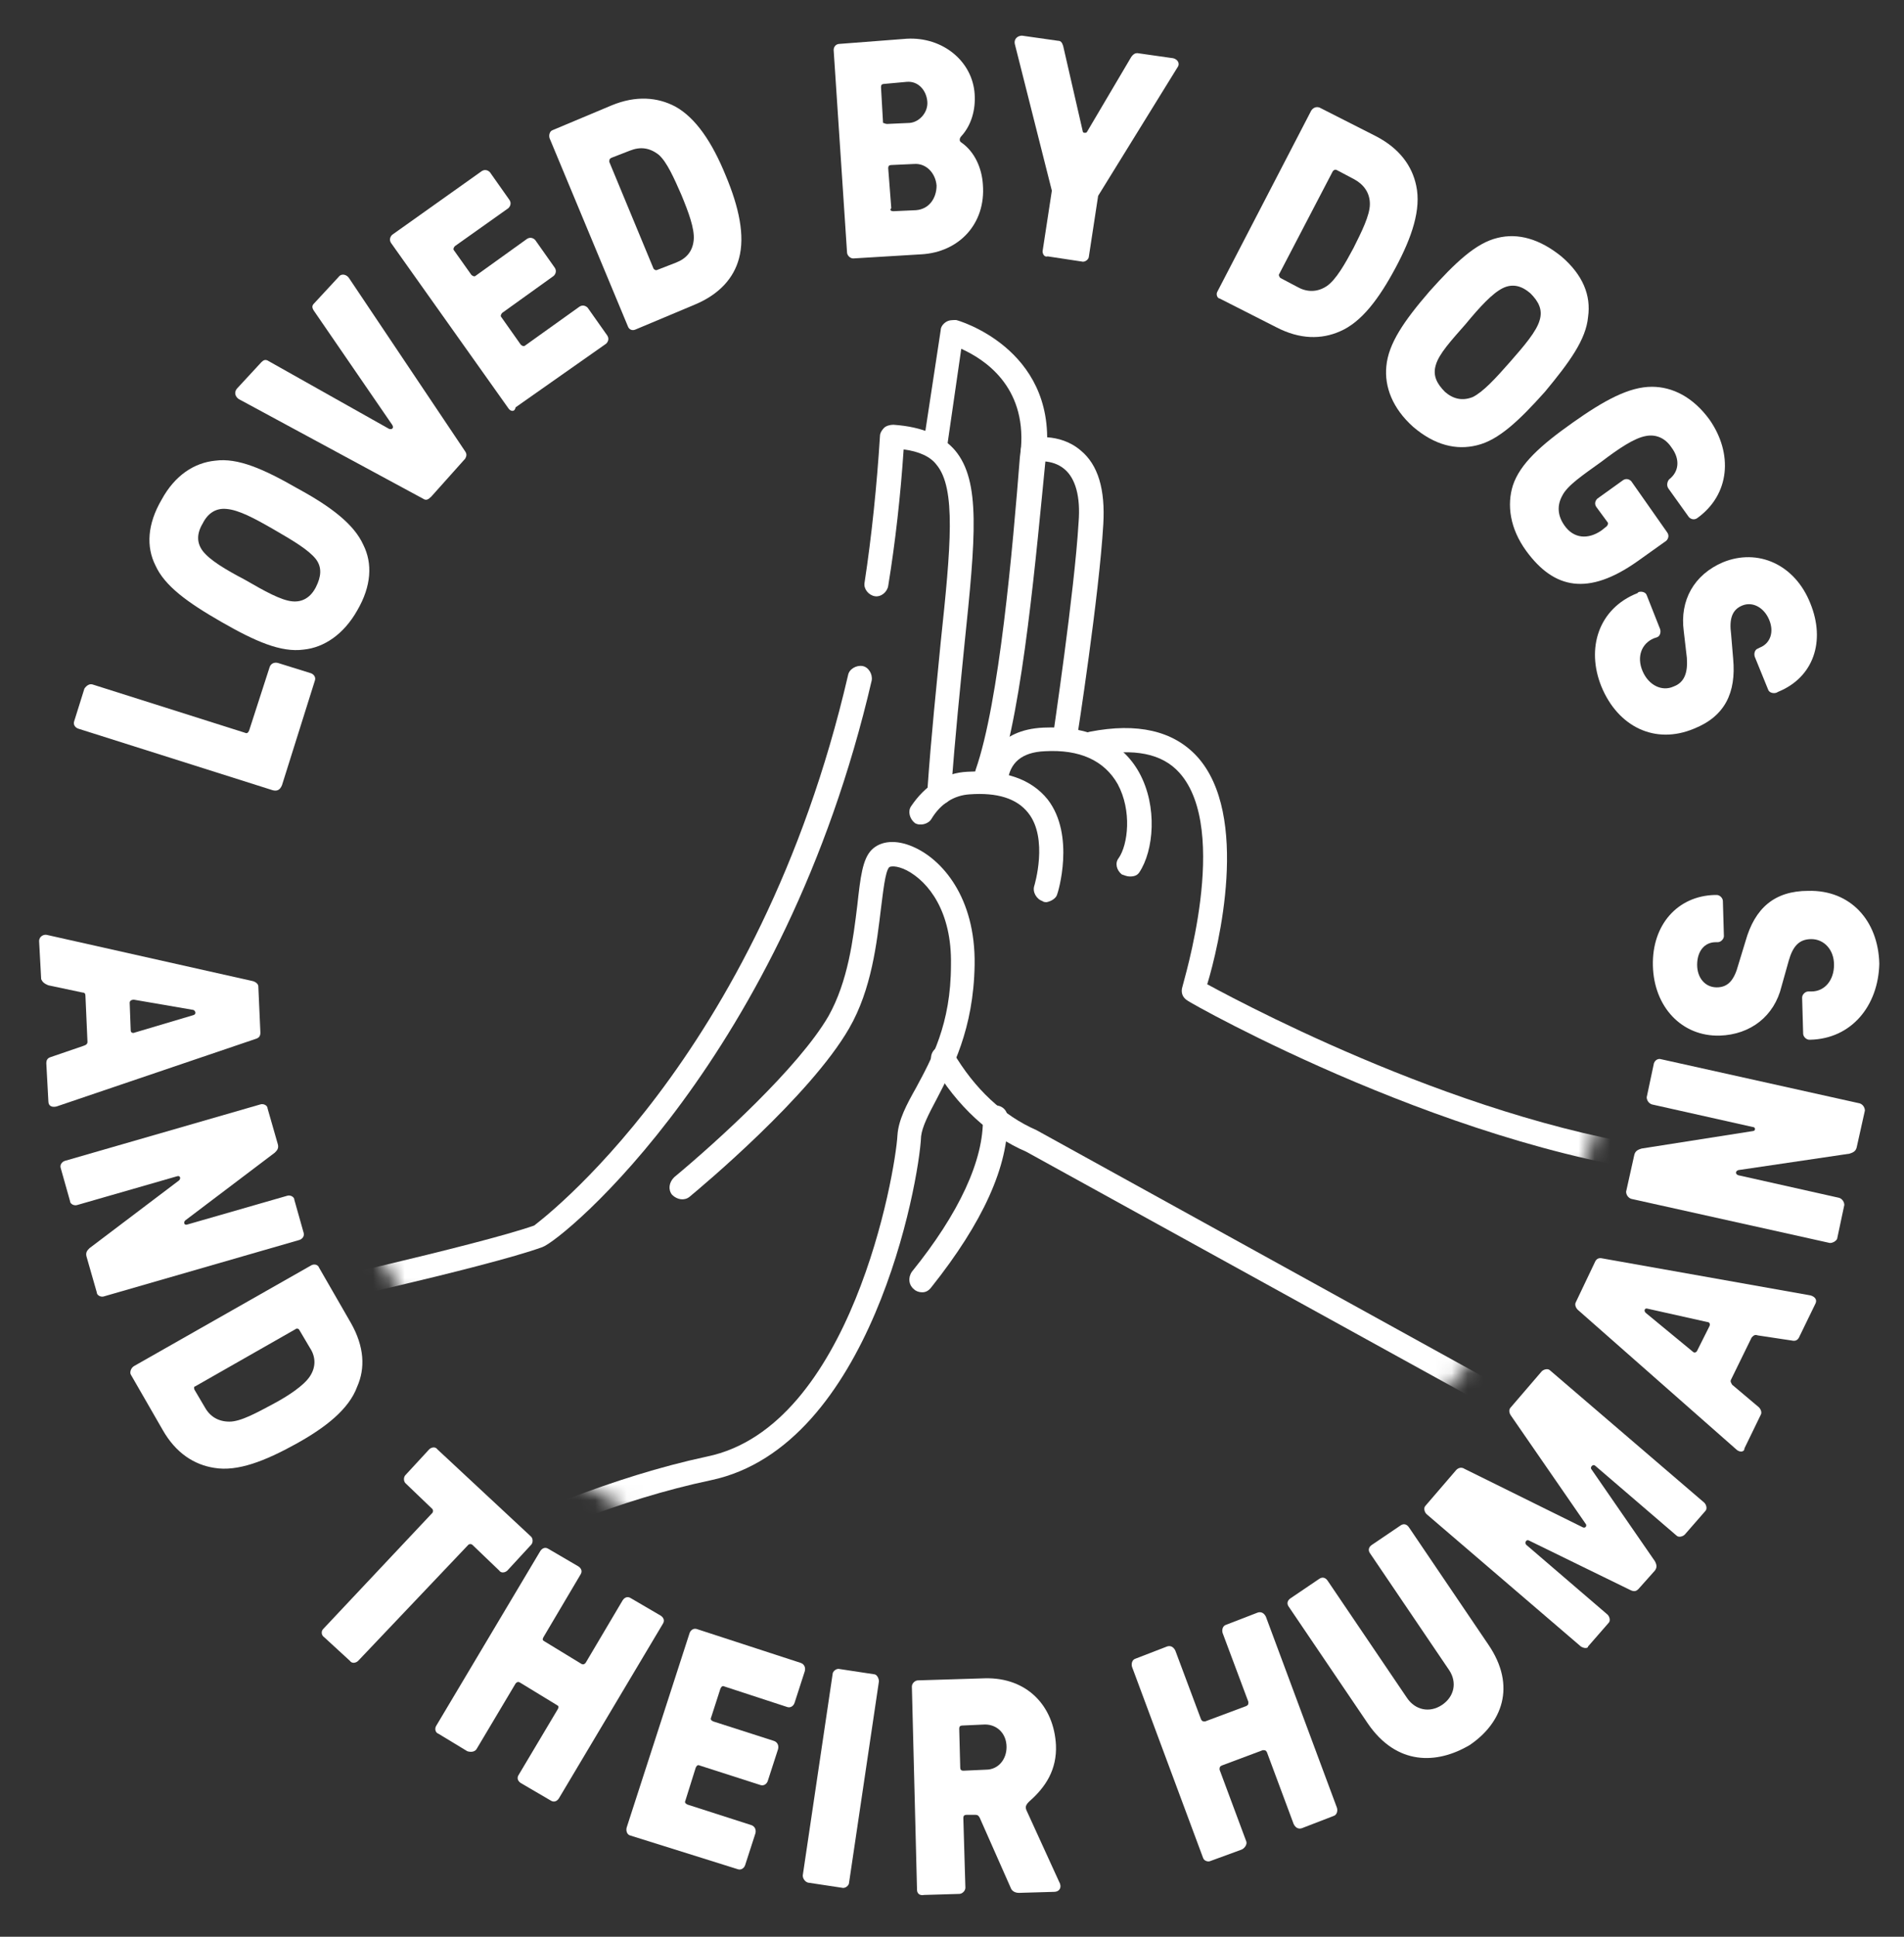 <svg xmlns="http://www.w3.org/2000/svg" fill="none" viewBox="0 0 120 122" height="122" width="120">
<rect x="0" y="0" width="120" height="122" fill="#333333" stroke="none"/>
<path fill="white" d="M17.19 49.779L4.931 45.899C4.736 45.834 4.606 45.641 4.671 45.447L5.32 43.377C5.45 43.183 5.644 43.054 5.839 43.118L15.439 46.158C15.569 46.223 15.633 46.158 15.698 46.029L16.995 42.019C17.06 41.825 17.255 41.696 17.514 41.76L19.59 42.407C19.785 42.472 19.914 42.666 19.849 42.86L17.774 49.456C17.644 49.779 17.45 49.844 17.19 49.779Z"></path>
<path fill="white" d="M19.136 40.919C17.709 41.114 16.088 40.402 13.947 39.173C11.807 37.945 10.38 36.91 9.796 35.616C9.212 34.452 9.277 33.03 10.185 31.477C11.028 29.925 12.261 29.149 13.558 29.02C14.985 28.826 16.607 29.537 18.747 30.766C20.888 31.93 22.315 33.03 22.899 34.323C23.482 35.487 23.418 36.91 22.509 38.462C21.666 39.949 20.434 40.79 19.136 40.919ZM18.423 37.88C19.072 37.945 19.59 37.621 19.915 36.974C20.239 36.328 20.304 35.746 19.915 35.228C19.461 34.646 18.488 34.064 17.255 33.353C16.023 32.642 15.05 32.124 14.272 32.059C13.623 31.995 13.104 32.318 12.78 32.965C12.39 33.612 12.39 34.194 12.78 34.711C13.234 35.293 14.207 35.875 15.439 36.522C16.672 37.233 17.709 37.815 18.423 37.88Z"></path>
<path fill="white" d="M26.661 31.413L15.05 25.14C14.856 25.01 14.726 24.752 14.921 24.493L16.477 22.811C16.607 22.682 16.737 22.617 16.931 22.747L24.52 27.015C24.715 27.08 24.845 26.951 24.715 26.756L19.785 19.578C19.656 19.384 19.656 19.255 19.785 19.125L21.342 17.444C21.537 17.185 21.861 17.314 21.991 17.509L29.32 28.438C29.45 28.632 29.385 28.761 29.32 28.891L27.18 31.284C26.985 31.477 26.856 31.542 26.661 31.413Z"></path>
<path fill="white" d="M32.043 25.722L24.649 15.31C24.519 15.116 24.584 14.922 24.714 14.792L30.357 10.783C30.552 10.653 30.746 10.718 30.876 10.847L32.108 12.594C32.238 12.787 32.173 12.982 32.043 13.111L28.671 15.504C28.606 15.568 28.541 15.698 28.606 15.762L29.708 17.314C29.773 17.379 29.903 17.444 29.968 17.379L33.211 15.051C33.406 14.922 33.6 14.986 33.73 15.116L34.962 16.862C35.092 17.056 35.027 17.25 34.898 17.379L31.654 19.707C31.589 19.772 31.524 19.901 31.589 19.966L32.822 21.712C32.887 21.777 33.016 21.841 33.081 21.777L36.519 19.319C36.714 19.19 36.908 19.255 37.038 19.384L38.27 21.13C38.4 21.324 38.335 21.518 38.206 21.647L32.498 25.657C32.433 25.98 32.173 25.916 32.043 25.722Z"></path>
<path fill="white" d="M39.569 20.548L34.64 8.713C34.575 8.519 34.64 8.26 34.834 8.196L38.532 6.644C40.088 5.997 41.45 6.126 42.553 6.708C43.85 7.42 44.888 8.972 45.731 11.041C46.575 13.046 46.964 14.857 46.575 16.28C46.25 17.509 45.342 18.543 43.785 19.19L40.088 20.742C39.829 20.871 39.634 20.742 39.569 20.548ZM41.45 16.991L42.618 16.538C43.267 16.28 43.656 15.827 43.721 15.116C43.785 14.404 43.396 13.37 42.942 12.27C42.488 11.235 42.034 10.201 41.515 9.748C40.931 9.295 40.348 9.231 39.699 9.489L38.532 9.942C38.402 10.007 38.402 10.071 38.402 10.201L41.191 16.926C41.256 16.991 41.321 17.056 41.45 16.991Z"></path>
<path fill="white" d="M53.384 15.892L52.541 3.152C52.541 2.958 52.671 2.764 52.93 2.764L57.146 2.44C59.417 2.311 61.298 3.863 61.428 5.932C61.492 6.902 61.233 7.873 60.584 8.584C60.455 8.713 60.455 8.907 60.584 8.972C61.428 9.554 61.882 10.589 61.946 11.623C62.141 14.081 60.455 15.892 58.054 16.021L53.773 16.28C53.579 16.28 53.384 16.086 53.384 15.892ZM55.914 7.808L57.341 7.743C57.99 7.679 58.509 7.032 58.444 6.385C58.379 5.674 57.86 5.092 57.146 5.156L55.719 5.286C55.59 5.286 55.525 5.35 55.525 5.48L55.654 7.743C55.719 7.743 55.784 7.808 55.914 7.808ZM56.303 13.305L57.73 13.24C58.573 13.176 59.028 12.464 59.028 11.688C58.963 10.912 58.379 10.265 57.6 10.33L56.173 10.395C56.044 10.395 55.979 10.459 55.979 10.589L56.173 13.111C56.044 13.24 56.173 13.305 56.303 13.305Z"></path>
<path fill="white" d="M65.709 15.827L66.293 12.011L63.957 2.763C63.892 2.44 64.152 2.246 64.411 2.246L66.682 2.569C66.876 2.569 66.941 2.699 67.006 2.893L68.238 8.261C68.238 8.39 68.433 8.39 68.498 8.325L71.287 3.604C71.417 3.41 71.546 3.346 71.676 3.346L73.947 3.669C74.206 3.734 74.401 3.992 74.206 4.251L69.211 12.335L68.628 16.15C68.628 16.344 68.368 16.538 68.174 16.474L66.033 16.15C65.838 16.215 65.709 16.021 65.709 15.827Z"></path>
<path fill="white" d="M76.737 18.349L82.64 6.967C82.77 6.773 82.964 6.708 83.159 6.773L86.727 8.584C88.218 9.36 88.997 10.459 89.256 11.688C89.581 13.175 88.997 14.922 87.959 16.862C86.921 18.802 85.818 20.289 84.456 20.871C83.289 21.389 81.927 21.389 80.435 20.613L76.867 18.802C76.737 18.802 76.608 18.543 76.737 18.349ZM80.694 17.509L81.797 18.09C82.381 18.414 83.029 18.414 83.613 18.026C84.197 17.638 84.781 16.603 85.299 15.633C85.818 14.598 86.337 13.563 86.337 12.852C86.337 12.141 85.948 11.623 85.364 11.3L84.262 10.718C84.132 10.653 84.067 10.718 84.002 10.783L80.629 17.25C80.564 17.314 80.629 17.444 80.694 17.509Z"></path>
<path fill="white" d="M87.375 23.07C87.504 21.648 88.478 20.225 90.099 18.349C91.721 16.538 93.018 15.31 94.38 14.986C95.677 14.663 97.04 15.051 98.402 16.15C99.764 17.314 100.283 18.608 100.088 19.966C99.959 21.389 98.921 22.812 97.364 24.687C95.742 26.498 94.445 27.727 93.083 28.05C91.786 28.373 90.424 28.05 89.061 26.886C87.764 25.722 87.245 24.364 87.375 23.07ZM90.488 23.006C90.294 23.652 90.553 24.17 91.072 24.687C91.591 25.14 92.175 25.269 92.823 25.01C93.472 24.687 94.251 23.846 95.159 22.812C96.067 21.777 96.845 20.871 97.04 20.16C97.234 19.513 96.975 18.996 96.456 18.479C95.937 18.026 95.353 17.832 94.704 18.155C94.056 18.479 93.278 19.319 92.369 20.419C91.461 21.453 90.683 22.294 90.488 23.006Z"></path>
<path fill="white" d="M95.352 30.572C95.806 29.214 97.103 28.05 99.114 26.627C101.125 25.204 102.682 24.364 104.109 24.364C105.406 24.364 106.703 25.01 107.741 26.433C109.233 28.567 109.038 31.154 106.963 32.642C106.768 32.771 106.574 32.706 106.444 32.577L105.147 30.766C105.017 30.572 105.082 30.313 105.211 30.184C105.795 29.731 105.925 28.955 105.341 28.179C104.952 27.597 104.368 27.338 103.719 27.468C103.006 27.597 102.033 28.244 100.93 29.085C99.763 29.925 98.79 30.572 98.465 31.219C98.141 31.801 98.141 32.448 98.595 33.094C99.179 33.935 100.087 34 100.93 33.418L101.255 33.159C101.32 33.094 101.384 32.965 101.319 32.9L100.606 31.93C100.476 31.736 100.541 31.542 100.671 31.413L102.292 30.249C102.487 30.119 102.682 30.184 102.811 30.313L105.082 33.547C105.211 33.741 105.147 33.935 105.017 34.064L103.201 35.358C100.087 37.557 97.947 37.104 96.195 34.711C95.157 33.288 94.963 31.801 95.352 30.572Z"></path>
<path fill="white" d="M103.201 37.363L103.265 37.298C103.46 37.233 103.719 37.298 103.784 37.492L104.628 39.626C104.692 39.82 104.628 40.079 104.433 40.143L104.238 40.208C103.46 40.532 103.136 41.372 103.525 42.278C103.914 43.183 104.757 43.571 105.471 43.248C106.184 42.989 106.379 42.342 106.314 41.437L106.119 39.755C105.86 37.815 106.768 36.199 108.584 35.422C110.79 34.517 113.125 35.552 114.098 38.009C115.071 40.402 114.292 42.666 112.087 43.571L111.957 43.636C111.763 43.7 111.503 43.636 111.438 43.442L110.595 41.372C110.53 41.178 110.595 40.919 110.79 40.855L110.919 40.79C111.568 40.532 111.828 39.82 111.503 39.044C111.179 38.268 110.465 37.88 109.817 38.139C109.168 38.397 108.973 38.979 109.103 39.949L109.233 41.502C109.428 43.636 108.714 45.123 106.768 45.899C104.303 46.934 101.968 45.77 100.93 43.248C99.957 40.855 100.736 38.333 103.201 37.363Z"></path>
<path fill="white" d="M2.984 58.898L15.957 61.808C16.151 61.873 16.281 62.002 16.281 62.132L16.411 65.042C16.411 65.236 16.346 65.365 16.151 65.43L3.568 69.698C3.308 69.763 3.049 69.698 3.049 69.375L2.919 66.982C2.919 66.788 2.984 66.659 3.178 66.594L5.254 65.883C5.449 65.818 5.513 65.753 5.513 65.624L5.384 62.714C5.384 62.584 5.319 62.52 5.189 62.52L3.049 62.067C2.724 61.938 2.659 61.808 2.595 61.679L2.465 59.286C2.465 58.963 2.789 58.834 2.984 58.898ZM8.173 63.166L8.238 64.913C8.238 65.042 8.368 65.107 8.497 65.042L12.195 63.943C12.389 63.878 12.324 63.684 12.195 63.619L8.432 62.972C8.303 62.972 8.173 63.037 8.173 63.166Z"></path>
<path fill="white" d="M4.087 73.126L16.411 69.569C16.606 69.504 16.865 69.634 16.865 69.828L17.514 72.091C17.579 72.35 17.449 72.479 17.319 72.609L11.676 76.877C11.546 77.006 11.611 77.2 11.806 77.135L18.098 75.325C18.292 75.26 18.552 75.389 18.552 75.583L19.136 77.653C19.2 77.847 19.071 78.041 18.876 78.106L6.552 81.662C6.357 81.727 6.098 81.598 6.098 81.404L5.449 79.14C5.384 78.882 5.514 78.752 5.644 78.623L11.287 74.355C11.417 74.225 11.352 74.031 11.157 74.096L4.865 75.907C4.671 75.971 4.411 75.842 4.411 75.648L3.827 73.579C3.763 73.385 3.892 73.191 4.087 73.126Z"></path>
<path fill="white" d="M8.434 86.06L19.59 79.722C19.785 79.593 20.045 79.658 20.109 79.852L22.12 83.344C22.963 84.831 23.028 86.189 22.509 87.353C21.991 88.776 20.499 89.94 18.617 90.975C16.736 92.01 14.985 92.721 13.493 92.463C12.261 92.269 11.093 91.557 10.25 90.07L8.239 86.578C8.174 86.448 8.239 86.189 8.434 86.06ZM12.261 87.548L12.909 88.647C13.234 89.229 13.753 89.552 14.466 89.552C15.18 89.552 16.218 88.97 17.191 88.453C18.163 87.936 19.137 87.289 19.526 86.707C19.915 86.125 19.915 85.478 19.526 84.896L18.877 83.797C18.812 83.667 18.682 83.667 18.617 83.732L12.261 87.353C12.261 87.289 12.196 87.418 12.261 87.548Z"></path>
<path fill="white" d="M20.368 102.616L27.243 95.308C27.308 95.243 27.308 95.114 27.243 95.049L25.557 93.433C25.427 93.303 25.427 93.045 25.557 92.915L27.049 91.299C27.179 91.169 27.438 91.105 27.568 91.299L33.471 96.796C33.6 96.925 33.6 97.184 33.471 97.313L31.979 98.93C31.849 99.059 31.589 99.124 31.46 98.93L29.773 97.313C29.708 97.248 29.579 97.248 29.514 97.313L22.573 104.621C22.443 104.75 22.184 104.815 22.054 104.621L20.433 103.133C20.238 103.004 20.238 102.745 20.368 102.616Z"></path>
<path fill="white" d="M27.503 108.695L34.054 97.701C34.184 97.507 34.379 97.442 34.573 97.572L36.454 98.671C36.649 98.8 36.714 98.994 36.584 99.188L34.249 103.133C34.184 103.263 34.184 103.327 34.314 103.392L36.649 104.815C36.779 104.879 36.844 104.815 36.908 104.75L39.244 100.805C39.373 100.611 39.568 100.546 39.763 100.676L41.644 101.775C41.838 101.905 41.903 102.099 41.773 102.293L35.222 113.287C35.092 113.481 34.898 113.545 34.703 113.416L32.822 112.317C32.627 112.187 32.562 111.993 32.692 111.799L35.157 107.66C35.222 107.531 35.222 107.466 35.092 107.402L32.757 105.979C32.627 105.914 32.562 105.979 32.498 106.043L30.033 110.182C29.903 110.376 29.644 110.376 29.449 110.312L27.633 109.212C27.438 109.148 27.373 108.889 27.503 108.695Z"></path>
<path fill="white" d="M39.503 115.098L43.46 102.875C43.525 102.681 43.719 102.551 43.914 102.616L50.465 104.75C50.66 104.815 50.789 105.009 50.724 105.267L50.076 107.272C50.011 107.466 49.816 107.596 49.622 107.531L45.665 106.238C45.535 106.173 45.47 106.238 45.406 106.367L44.822 108.178C44.757 108.307 44.822 108.372 44.952 108.436L48.779 109.665C48.973 109.73 49.103 109.924 49.038 110.182L48.389 112.187C48.325 112.381 48.13 112.511 47.935 112.446L44.108 111.217C43.978 111.153 43.914 111.217 43.849 111.347L43.2 113.416C43.135 113.545 43.2 113.61 43.33 113.675L47.352 114.968C47.546 115.033 47.676 115.227 47.611 115.486L46.962 117.49C46.897 117.684 46.703 117.814 46.508 117.749L39.697 115.615C39.503 115.55 39.438 115.292 39.503 115.098Z"></path>
<path fill="white" d="M50.594 118.137L52.475 105.462C52.475 105.268 52.734 105.074 52.929 105.138L55.069 105.462C55.264 105.462 55.394 105.72 55.394 105.914L53.513 118.59C53.513 118.784 53.253 118.978 53.059 118.913L50.918 118.59C50.724 118.525 50.594 118.331 50.594 118.137Z"></path>
<path fill="white" d="M57.795 119.042L57.471 106.238C57.471 106.044 57.665 105.85 57.86 105.85L62.076 105.72C64.736 105.656 66.422 107.466 66.552 109.924C66.617 111.476 65.903 112.575 64.865 113.481C64.606 113.739 64.606 113.869 64.736 114.127L66.746 118.525C66.941 118.848 66.811 119.172 66.422 119.172L64.217 119.236C63.957 119.236 63.763 119.107 63.698 118.913L61.752 114.515C61.687 114.386 61.622 114.321 61.492 114.321H60.908C60.779 114.321 60.714 114.386 60.714 114.515L60.844 118.913C60.844 119.107 60.649 119.301 60.455 119.301L58.249 119.366C57.925 119.431 57.795 119.236 57.795 119.042ZM60.714 111.541L62.141 111.476C62.919 111.476 63.438 110.829 63.438 110.053C63.438 109.212 62.855 108.63 62.076 108.63L60.649 108.695C60.519 108.695 60.455 108.76 60.455 108.889L60.519 111.347C60.519 111.476 60.584 111.541 60.714 111.541Z"></path>
<path fill="white" d="M75.826 117.038L71.35 105.009C71.286 104.815 71.35 104.556 71.545 104.491L73.556 103.715C73.751 103.651 73.945 103.715 74.075 103.974L75.696 108.307C75.761 108.436 75.826 108.436 75.956 108.436L78.55 107.466C78.68 107.402 78.68 107.337 78.68 107.208L77.059 102.875C76.994 102.681 77.059 102.422 77.253 102.357L79.264 101.581C79.459 101.517 79.653 101.581 79.783 101.84L84.259 113.869C84.323 114.063 84.259 114.321 84.064 114.386L82.053 115.162C81.859 115.227 81.664 115.162 81.534 114.903L79.848 110.376C79.783 110.247 79.718 110.247 79.588 110.247L76.994 111.217C76.864 111.282 76.864 111.347 76.864 111.476L78.55 116.003C78.615 116.197 78.421 116.456 78.226 116.52L76.28 117.232C76.15 117.296 75.891 117.232 75.826 117.038Z"></path>
<path fill="white" d="M86.207 108.566L81.212 101.193C81.082 100.999 81.147 100.805 81.342 100.676L83.158 99.447C83.353 99.318 83.547 99.382 83.677 99.576L88.671 106.949C89.19 107.725 90.099 107.919 90.877 107.402C91.655 106.884 91.85 105.979 91.331 105.203L86.336 97.83C86.207 97.636 86.272 97.442 86.466 97.313L88.282 96.084C88.477 95.955 88.671 96.019 88.801 96.213L93.796 103.586C95.612 106.238 94.639 108.566 92.628 109.924C90.553 111.153 88.023 111.217 86.207 108.566Z"></path>
<path fill="white" d="M99.633 103.715L89.903 95.373C89.773 95.243 89.709 94.985 89.838 94.855L91.784 92.592C91.914 92.463 92.109 92.398 92.303 92.527L99.763 96.213C99.892 96.278 100.022 96.149 99.957 96.019L95.222 89.164C95.092 88.97 95.092 88.776 95.222 88.647L97.168 86.383C97.298 86.254 97.557 86.189 97.687 86.319L107.417 94.661C107.546 94.791 107.611 95.049 107.482 95.179L106.184 96.666C106.055 96.796 105.795 96.86 105.665 96.731L100.541 92.333C100.411 92.204 100.217 92.398 100.282 92.527L104.303 98.348C104.433 98.606 104.433 98.736 104.303 98.93L103.265 100.094C103.136 100.223 103.006 100.288 102.746 100.158L96.39 97.054C96.195 96.925 96.065 97.184 96.195 97.313L101.319 101.711C101.449 101.84 101.514 102.099 101.384 102.228L100.087 103.715C100.087 103.845 99.828 103.845 99.633 103.715Z"></path>
<path fill="white" d="M109.426 91.299L99.436 82.503C99.307 82.374 99.242 82.18 99.307 82.05L100.539 79.464C100.604 79.334 100.734 79.205 100.993 79.27L114.096 81.598C114.355 81.662 114.55 81.856 114.42 82.115L113.382 84.249C113.318 84.379 113.188 84.508 112.928 84.443L110.788 84.12C110.593 84.055 110.528 84.12 110.399 84.249L109.101 86.901C109.036 87.03 109.101 87.095 109.166 87.224L110.853 88.647C110.982 88.776 111.047 88.97 110.982 89.1L109.945 91.234C109.945 91.493 109.62 91.493 109.426 91.299ZM106.961 85.09L107.739 83.538C107.804 83.409 107.739 83.279 107.609 83.279L103.847 82.439C103.653 82.374 103.588 82.568 103.718 82.697L106.701 85.155C106.766 85.219 106.896 85.219 106.961 85.09Z"></path>
<path fill="white" d="M115.33 78.299L102.811 75.519C102.616 75.454 102.486 75.26 102.486 75.066L103.005 72.738C103.07 72.479 103.265 72.414 103.459 72.35L110.465 71.25C110.659 71.25 110.659 70.992 110.465 70.992L104.108 69.569C103.913 69.504 103.784 69.31 103.784 69.116L104.238 66.982C104.303 66.788 104.497 66.659 104.692 66.723L117.211 69.504C117.405 69.569 117.535 69.763 117.535 69.957L117.016 72.285C116.951 72.544 116.757 72.609 116.562 72.673L109.557 73.708C109.362 73.772 109.362 73.966 109.557 74.031L115.913 75.454C116.108 75.519 116.238 75.713 116.238 75.907L115.784 78.041C115.719 78.17 115.524 78.299 115.33 78.299Z"></path>
<path fill="white" d="M114.098 65.495H114.033C113.839 65.495 113.644 65.301 113.644 65.107L113.579 62.843C113.579 62.649 113.774 62.455 113.968 62.455H114.163C115.006 62.455 115.59 61.744 115.59 60.774C115.59 59.804 114.941 59.157 114.163 59.157C113.385 59.157 112.995 59.609 112.736 60.515L112.282 62.132C111.828 64.007 110.336 65.171 108.39 65.236C105.99 65.301 104.239 63.425 104.174 60.838C104.109 58.251 105.731 56.441 108.066 56.376H108.195C108.39 56.376 108.585 56.57 108.585 56.764L108.649 58.963C108.649 59.157 108.455 59.351 108.26 59.351H108.131C107.417 59.351 106.963 59.933 106.963 60.774C106.963 61.614 107.482 62.196 108.195 62.196C108.909 62.196 109.298 61.744 109.558 60.774L110.012 59.286C110.595 57.217 111.828 56.117 113.968 56.117C116.628 56.053 118.379 57.993 118.444 60.709C118.379 63.361 116.693 65.43 114.098 65.495Z"></path>
<mask height="84" width="85" y="17" x="18" maskUnits="userSpaceOnUse" style="mask-type:luminance" id="mask0_18289_175913">
<path fill="white" d="M60.584 100.87C83.654 100.87 102.356 82.223 102.356 59.222C102.356 36.22 83.654 17.573 60.584 17.573C37.513 17.573 18.811 36.22 18.811 59.222C18.811 82.223 37.513 100.87 60.584 100.87Z"></path>
</mask>
<g mask="url(#mask0_18289_175913)">
<path fill="white" d="M71.221 55.212C71.026 55.212 70.897 55.147 70.702 55.083C70.378 54.824 70.248 54.371 70.508 54.048C71.091 53.207 71.351 51.073 70.443 49.392C69.599 47.904 68.043 47.193 65.837 47.322C64.41 47.387 63.632 48.033 63.502 49.262C63.437 49.65 63.048 49.974 62.659 49.909C62.27 49.844 61.945 49.456 62.01 49.068C62.14 47.904 62.853 45.964 65.772 45.834C68.562 45.705 70.702 46.675 71.805 48.68C72.972 50.814 72.713 53.595 71.805 54.953C71.675 55.147 71.481 55.212 71.221 55.212Z"></path>
<path fill="white" d="M65.966 56.829C65.901 56.829 65.772 56.829 65.707 56.764C65.317 56.635 65.058 56.182 65.188 55.794C65.188 55.794 66.096 52.819 64.799 51.202C64.085 50.297 62.853 49.909 61.101 50.038C60.128 50.103 59.285 50.62 58.701 51.59C58.507 51.914 57.988 52.043 57.663 51.849C57.339 51.59 57.209 51.138 57.404 50.814C58.312 49.456 59.544 48.68 60.971 48.615C63.307 48.486 64.993 49.068 66.031 50.361C67.782 52.625 66.68 56.247 66.615 56.376C66.55 56.57 66.29 56.764 65.966 56.829Z"></path>
<path fill="white" d="M107.351 74.161C107.286 74.161 107.286 74.161 107.221 74.161C92.108 72.867 74.983 63.166 74.853 63.037C74.529 62.843 74.4 62.52 74.529 62.132C74.529 62.002 77.578 52.302 74.335 48.68C73.232 47.451 71.481 47.128 69.016 47.581C68.626 47.645 68.172 47.387 68.108 46.999C68.043 46.611 68.302 46.158 68.691 46.093C71.675 45.511 73.945 46.029 75.437 47.645C78.81 51.332 76.799 59.674 76.086 62.002C79.07 63.619 94.053 71.509 107.286 72.609C107.675 72.673 107.999 72.996 107.999 73.449C108.064 73.837 107.74 74.161 107.351 74.161Z"></path>
<path fill="white" d="M108.711 96.666C108.581 96.666 108.452 96.666 108.322 96.602L64.668 72.544C62.398 71.574 60.322 69.698 58.765 67.047C58.571 66.659 58.7 66.206 59.025 66.012C59.414 65.818 59.868 65.947 60.063 66.271C61.425 68.599 63.241 70.28 65.317 71.186L109.036 95.308C109.425 95.502 109.554 95.955 109.36 96.343C109.23 96.537 108.971 96.666 108.711 96.666Z"></path>
<path fill="white" d="M16.929 103.457C16.54 103.457 16.216 103.263 16.151 102.875C16.086 102.487 16.281 102.034 16.735 101.969C20.237 101.128 24 99.447 28.021 97.701C32.951 95.502 38.529 93.045 44.562 91.751C53.643 89.876 56.432 73.902 56.562 71.509C56.627 70.539 57.145 69.569 57.729 68.534C58.702 66.723 59.935 64.525 59.935 60.774C59.999 57.411 58.508 55.535 57.145 54.824C56.497 54.501 56.108 54.565 56.043 54.63C55.783 54.889 55.654 56.247 55.524 57.217C55.264 59.351 54.94 62.326 53.513 64.783C51.048 69.052 44.237 74.743 43.459 75.389C43.135 75.648 42.681 75.583 42.356 75.26C42.097 74.937 42.162 74.484 42.486 74.16C45.21 71.897 50.335 67.241 52.216 64.007C53.448 61.808 53.773 59.157 54.032 57.023C54.227 55.276 54.356 54.112 54.94 53.53C55.524 52.948 56.497 52.884 57.535 53.336C59.351 54.112 61.491 56.505 61.426 60.774C61.362 64.848 59.999 67.37 59.026 69.246C58.508 70.216 58.118 70.992 58.053 71.574C57.924 74.549 54.875 91.104 44.821 93.239C38.983 94.467 33.664 96.796 28.605 99.059C24.518 100.87 20.691 102.551 17.059 103.457C16.994 103.457 16.929 103.457 16.929 103.457Z"></path>
<path fill="white" d="M17.189 82.826C16.799 82.826 16.475 82.632 16.41 82.245C16.346 81.856 16.605 81.404 16.994 81.339C17.124 81.339 30.162 78.429 33.664 77.2C33.729 77.135 47.805 66.853 53.448 42.536C53.513 42.148 53.967 41.89 54.356 41.954C54.745 42.019 55.005 42.472 54.94 42.86C49.426 66.594 35.481 78.106 34.183 78.558C30.616 79.852 17.902 82.632 17.318 82.762C17.318 82.826 17.254 82.826 17.189 82.826Z"></path>
<path fill="white" d="M59.287 50.685C59.222 50.685 59.222 50.685 59.157 50.685C58.768 50.685 58.444 50.297 58.444 49.844C58.703 46.158 59.027 43.183 59.287 40.467C59.935 34.388 60.26 30.766 59.027 29.279C58.638 28.761 57.925 28.438 56.952 28.309C56.757 31.219 56.433 34.129 55.979 36.91C55.914 37.298 55.525 37.621 55.136 37.557C54.746 37.492 54.422 37.104 54.487 36.716C54.941 33.741 55.265 30.572 55.46 27.468C55.46 27.274 55.59 27.08 55.719 26.951C55.849 26.821 56.108 26.756 56.303 26.756C58.184 26.886 59.417 27.468 60.195 28.373C61.817 30.313 61.492 33.806 60.779 40.661C60.519 43.312 60.195 46.352 59.935 49.974C60 50.361 59.676 50.62 59.287 50.685Z"></path>
<path fill="white" d="M62.271 49.521C62.141 49.521 62.076 49.521 61.946 49.456C61.557 49.327 61.362 48.874 61.492 48.486C62.984 44.218 63.827 34.517 64.281 28.761L64.346 28.244C64.671 24.299 62.011 22.617 60.584 21.971L59.676 28.244C59.611 28.632 59.222 28.955 58.833 28.891C58.444 28.826 58.119 28.438 58.184 28.05L59.287 20.807C59.287 20.613 59.416 20.419 59.611 20.289C59.806 20.16 60 20.16 60.26 20.16C60.325 20.16 66.487 21.906 65.968 28.373L65.903 28.891C65.319 34.776 64.476 44.541 62.919 49.003C62.854 49.262 62.53 49.456 62.271 49.521Z"></path>
<path fill="white" d="M67.135 47.257C67.07 47.257 67.005 47.257 67.005 47.257C66.616 47.193 66.292 46.805 66.357 46.417C66.357 46.352 67.719 37.298 67.978 32.9C68.108 31.284 67.784 30.119 67.07 29.537C66.292 28.891 65.254 29.085 65.254 29.085C64.865 29.149 64.411 28.891 64.346 28.503C64.281 28.115 64.54 27.662 64.93 27.597C64.995 27.597 66.746 27.209 68.108 28.373C69.211 29.279 69.665 30.831 69.535 33.03C69.276 37.492 67.913 46.287 67.849 46.675C67.784 46.934 67.524 47.257 67.135 47.257Z"></path>
<path fill="white" d="M58.119 81.404C57.925 81.404 57.73 81.339 57.6 81.21C57.276 80.951 57.211 80.498 57.471 80.11C60.454 76.424 62.011 73.061 61.946 70.41C61.946 69.957 62.271 69.633 62.725 69.633C63.179 69.633 63.503 69.957 63.503 70.41C63.568 73.449 61.946 77.006 58.703 81.08C58.508 81.339 58.314 81.404 58.119 81.404Z"></path>
</g>
</svg>
